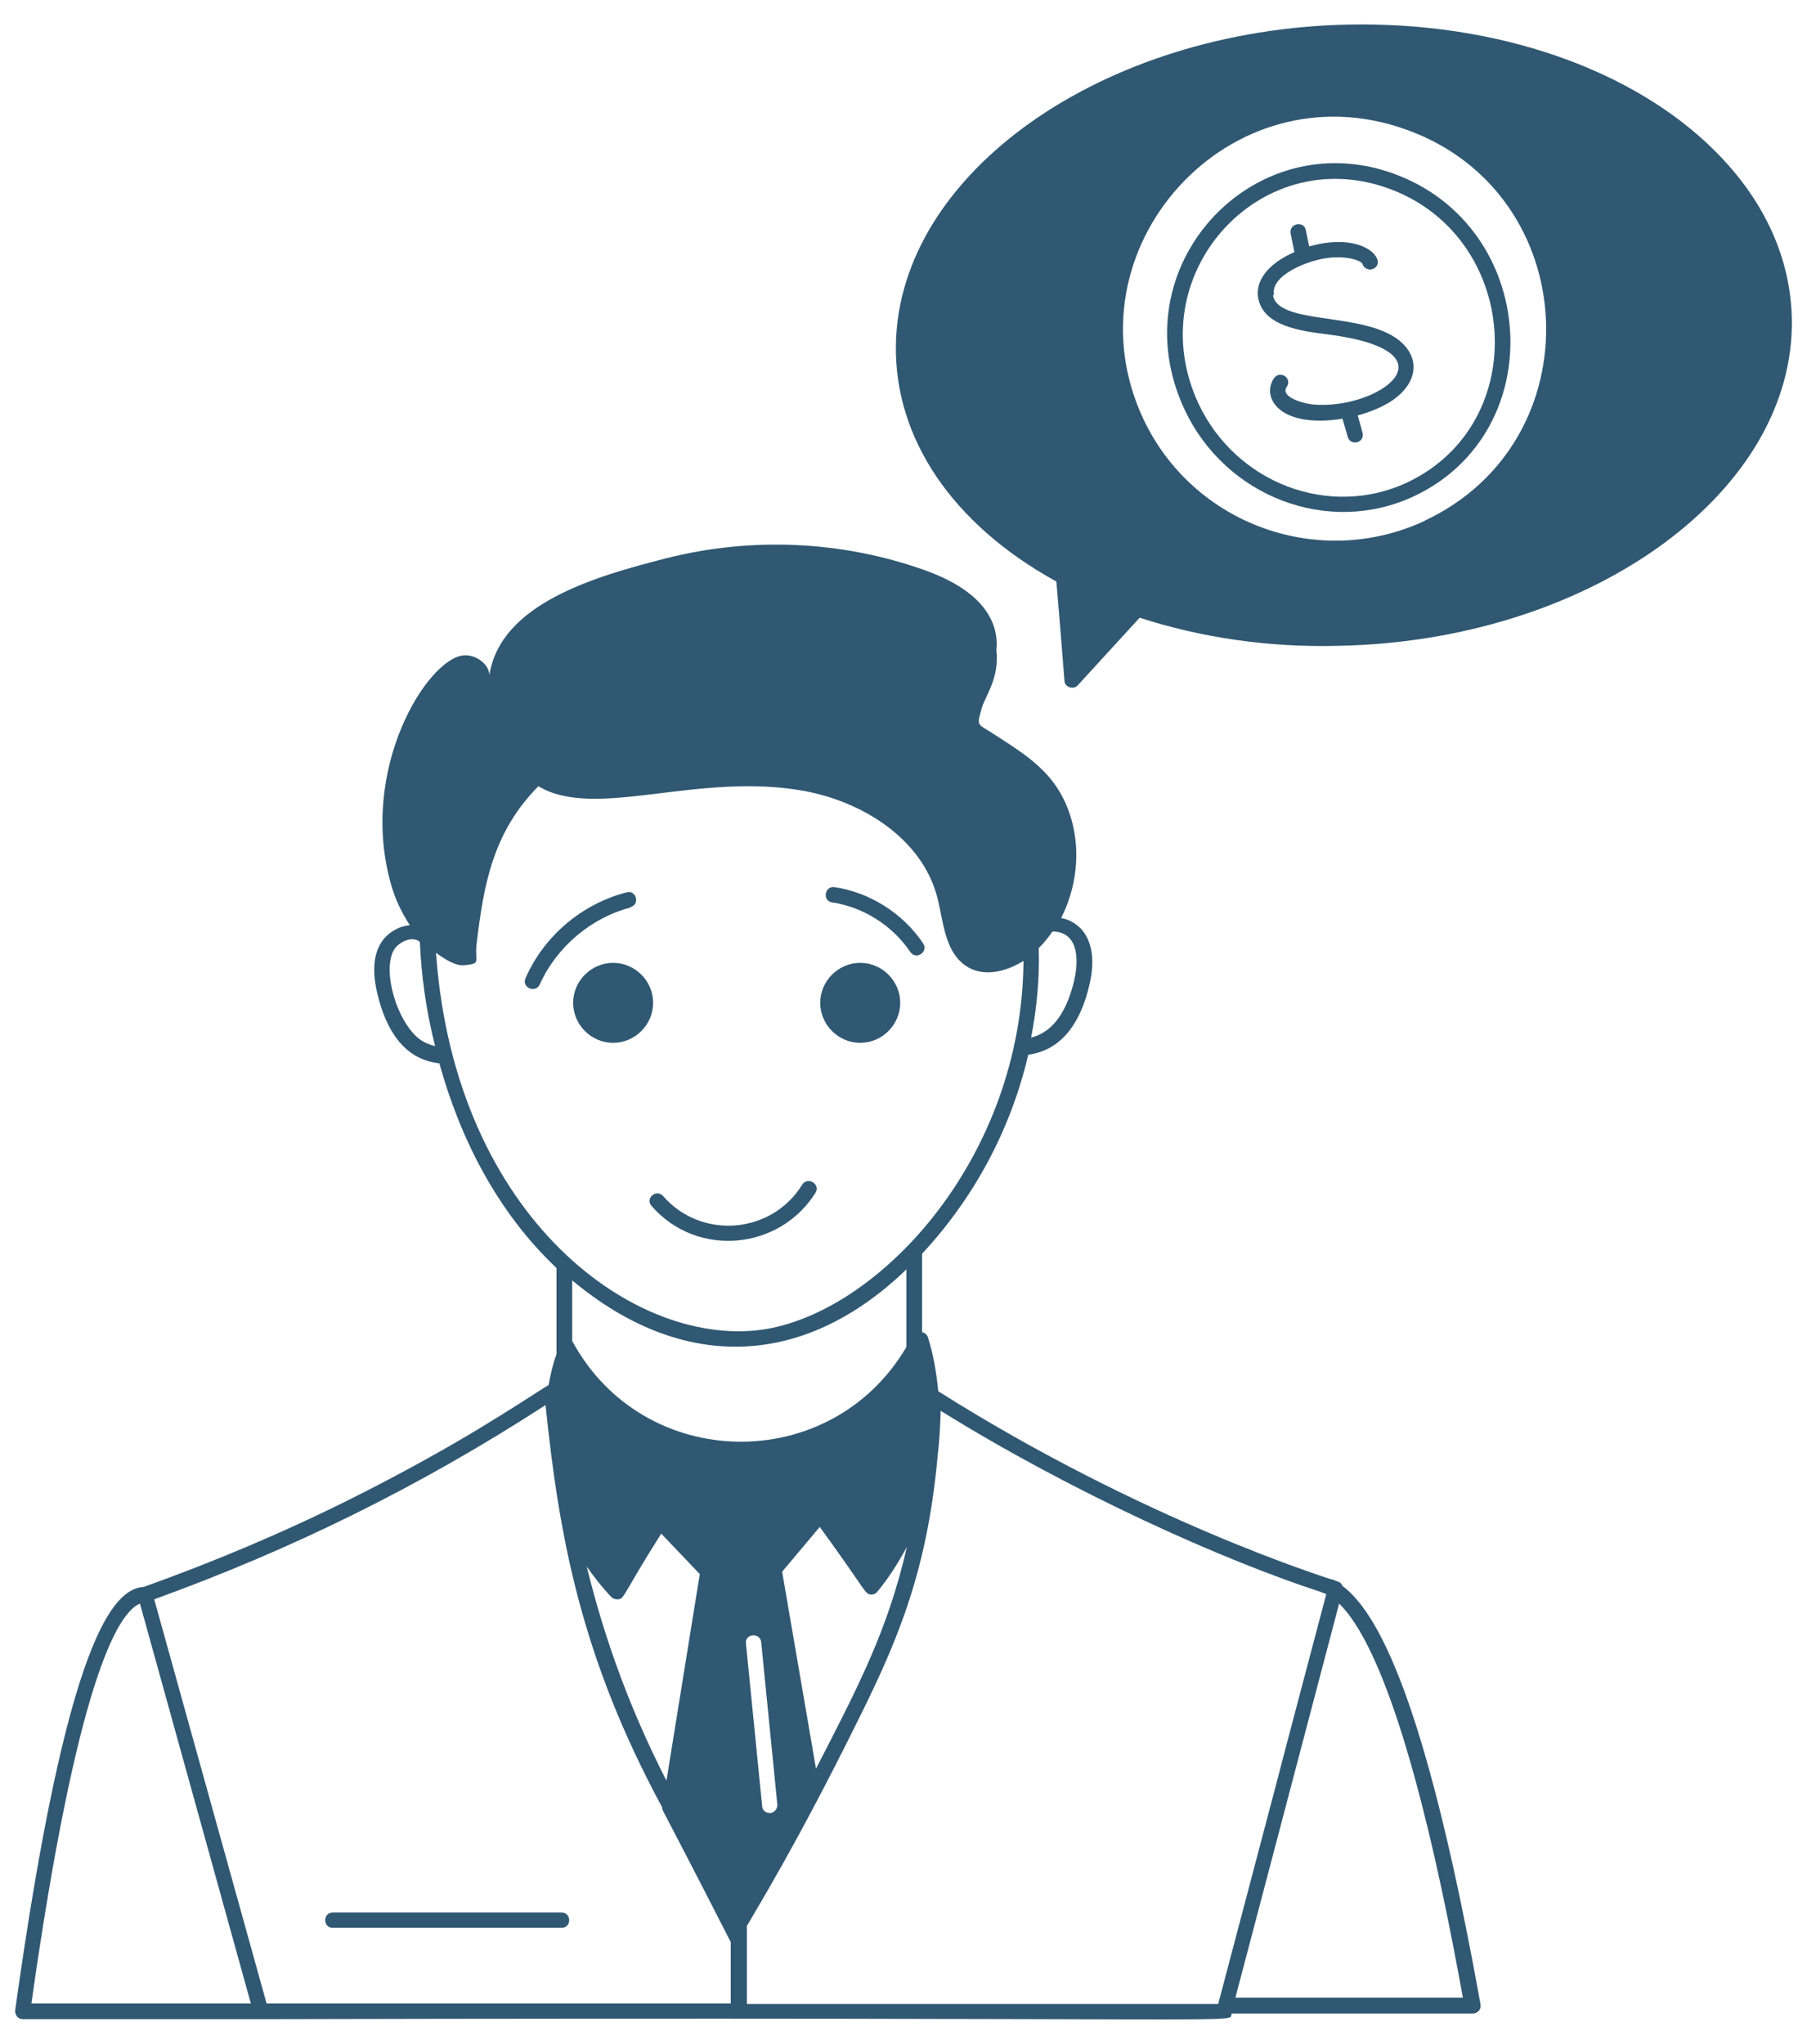 <svg xmlns="http://www.w3.org/2000/svg" width="61" height="69" viewBox="0 0 61 69" fill="none"><path d="M18.512 46.759C17.484 47.402 15.475 48.784 11.843 50.6C9.593 51.725 7.231 52.722 4.852 53.573C3.824 53.638 2.265 55.293 0.513 67.86C0.497 68.021 0.61 68.166 0.77 68.166H8.822C43.133 68.085 41.462 68.326 41.574 67.989C41.574 67.989 41.574 67.989 41.574 67.973H49.722C49.883 67.973 50.011 67.828 49.979 67.668C48.484 59.359 46.958 54.747 45.319 53.541C45.254 53.381 45.174 53.413 44.965 53.316C44.965 53.316 44.949 53.316 44.933 53.316C44.82 53.268 38.617 51.356 31.674 46.968C31.61 46.342 31.514 45.731 31.321 45.136C31.289 45.056 31.224 44.992 31.128 44.976V42.324C32.831 40.492 34.101 38.21 34.712 35.606C35.901 35.446 36.496 34.433 36.769 33.276C36.946 32.537 36.897 31.958 36.624 31.524C36.447 31.251 36.142 31.042 35.821 30.994C36.335 29.982 36.48 28.776 36.174 27.683C35.724 26.092 34.648 25.498 33.41 24.694C32.992 24.437 32.976 24.485 33.137 23.923C33.249 23.505 33.748 22.894 33.635 21.946C33.651 21.818 33.651 21.673 33.635 21.528C33.49 20.323 32.301 19.632 31.208 19.246C28.412 18.25 25.359 18.121 22.498 18.845C20.104 19.455 16.889 20.371 16.52 22.798C16.52 22.428 16.07 22.091 15.652 22.123C14.414 22.235 12.084 25.996 13.209 29.885C13.338 30.351 13.563 30.817 13.836 31.235C13.45 31.267 13.081 31.492 12.872 31.814C12.598 32.248 12.566 32.826 12.743 33.565C13.032 34.755 13.627 35.767 14.832 35.896C15.523 38.403 16.777 40.91 18.786 42.806V45.715C18.689 45.972 18.593 46.342 18.512 46.791V46.759ZM19.782 52.85C20.039 53.22 20.312 53.573 20.634 53.911C20.682 53.959 20.746 53.991 20.827 53.991C20.907 53.991 20.843 53.991 20.859 53.991C21.084 53.975 21.003 53.863 22.321 51.773L23.623 53.139L22.498 60.114C21.341 57.848 20.441 55.486 19.798 52.85H19.782ZM26.242 60.934C26.242 61.062 26.146 61.191 26.002 61.207C25.825 61.207 25.728 61.094 25.728 60.966L25.182 55.486C25.134 55.148 25.664 55.1 25.696 55.438L26.242 60.934ZM27.544 59.696L26.403 53.059L27.673 51.548C29.28 53.75 29.183 53.815 29.409 53.831C29.505 53.831 29.569 53.798 29.617 53.734C30.003 53.268 30.325 52.754 30.614 52.224C29.971 55.036 28.975 56.932 27.544 59.712V59.696ZM18.416 47.434C18.882 51.966 19.637 55.984 22.353 61.014C22.386 61.207 22.048 60.436 24.668 65.562V67.635H8.999L5.206 53.991C9.818 52.32 14.125 50.215 18.416 47.434ZM1.06 67.635C2.586 56.836 3.952 54.457 4.724 54.136L8.468 67.635H1.06ZM49.401 67.442H41.703L45.206 54.136C46.251 55.148 47.745 58.362 49.384 67.442H49.401ZM44.595 53.75C44.644 53.766 44.692 53.782 44.692 53.782C44.692 53.782 44.692 53.782 44.772 53.815C41.044 67.925 45.752 50.118 41.124 67.651H25.214V65.016C25.632 64.293 26.918 62.203 28.878 58.25C30.244 55.518 31.273 53.172 31.642 49.266C31.642 49.154 31.723 48.768 31.755 47.627C36.174 50.375 41.285 52.673 44.611 53.75H44.595ZM36.255 33.131C36.046 33.983 35.644 34.819 34.808 35.028C35.001 34.031 35.097 33.019 35.065 32.006C35.21 31.862 35.339 31.717 35.532 31.444C36.367 31.46 36.447 32.312 36.255 33.131ZM14.157 35.076C13.386 34.481 12.888 32.746 13.306 32.055C13.45 31.814 13.916 31.573 14.173 31.797C14.222 32.922 14.382 34.112 14.688 35.317C14.495 35.269 14.302 35.188 14.157 35.076ZM14.72 32.167C15.009 32.376 15.379 32.617 15.668 32.585C16.263 32.537 16.022 32.456 16.086 31.894C16.327 29.837 16.648 28.085 18.175 26.542C20.104 27.7 23.543 26.044 27.159 26.703C29.135 27.073 31.096 28.31 31.626 30.239C31.851 31.074 31.867 32.071 32.574 32.585C33.153 33.003 33.924 32.826 34.551 32.44C34.503 39.062 29.762 44.188 25.889 44.863C21.534 45.602 15.363 41.167 14.72 32.183V32.167ZM30.598 42.838V45.474C28.042 49.813 21.743 49.716 19.332 45.297C19.332 45.297 19.332 45.297 19.316 45.281V43.224C23.028 46.325 27.126 46.213 30.614 42.838H30.598Z" fill="#305872"></path><path d="M19.348 33.855C19.348 34.594 19.958 35.205 20.698 35.205C21.437 35.205 22.048 34.594 22.048 33.855C22.048 33.115 21.437 32.505 20.698 32.505C19.958 32.505 19.348 33.115 19.348 33.855Z" fill="#305872"></path><path d="M29.039 35.205C29.779 35.205 30.389 34.594 30.389 33.855C30.389 33.115 29.779 32.505 29.039 32.505C28.3 32.505 27.689 33.115 27.689 33.855C27.689 34.594 28.3 35.205 29.039 35.205Z" fill="#305872"></path><path d="M22 40.717C23.527 42.468 26.307 42.211 27.529 40.267C27.705 39.977 27.271 39.704 27.079 39.994C26.05 41.665 23.672 41.858 22.386 40.379C22.161 40.122 21.759 40.46 22 40.717Z" fill="#305872"></path><path d="M11.232 65.08H18.962C19.299 65.08 19.299 64.566 18.962 64.566H11.232C10.894 64.566 10.894 65.08 11.232 65.08Z" fill="#305872"></path><path d="M60.489 11.034C60.521 8.881 59.637 6.84 57.901 5.104C55.121 2.324 50.525 0.733 45.543 0.829C37.218 0.99 30.356 5.843 30.244 11.613C30.179 14.795 32.156 17.703 35.66 19.632C35.788 21.11 35.933 22.975 35.933 22.975C35.933 23.2 36.238 23.296 36.383 23.135L38.472 20.853C40.545 21.528 42.859 21.866 45.19 21.802C53.53 21.641 60.392 16.787 60.489 11.018V11.034ZM48.114 17.575C44.547 19.246 40.288 17.72 38.6 14.152C35.917 8.431 41.493 2.211 47.488 4.381C53.466 6.534 53.836 14.891 48.098 17.575H48.114Z" fill="#305872"></path><path d="M21.277 30.624C21.615 30.544 21.486 30.03 21.149 30.126C19.654 30.512 18.368 31.589 17.742 33.019C17.597 33.34 18.079 33.549 18.224 33.228C18.786 31.974 19.959 30.978 21.277 30.64V30.624Z" fill="#305872"></path><path d="M28.091 30.464C29.152 30.624 30.133 31.251 30.727 32.135C30.92 32.424 31.354 32.135 31.161 31.846C30.486 30.833 29.361 30.126 28.172 29.949C27.834 29.901 27.754 30.416 28.091 30.464Z" fill="#305872"></path><path d="M47.037 5.859C42.28 4.14 37.732 9.041 39.998 13.847C41.38 16.771 44.836 18.105 47.728 16.755C52.405 14.554 51.939 7.627 47.037 5.859ZM47.503 16.289C44.884 17.511 41.734 16.321 40.464 13.638C38.44 9.315 42.489 4.783 46.861 6.358C51.296 7.949 51.778 14.264 47.503 16.289Z" fill="#305872"></path><path d="M43.005 9.941C42.893 9.298 44.13 8.784 44.853 8.704C45.496 8.624 45.978 8.816 45.994 8.913C46.042 9.057 46.187 9.122 46.316 9.09C46.91 8.897 46.139 7.772 44.194 8.318L44.082 7.772C44.018 7.434 43.503 7.547 43.568 7.884L43.696 8.511C43.021 8.8 42.346 9.347 42.475 10.07C42.652 11.018 43.937 11.179 44.837 11.291C49.289 11.87 46.509 13.863 44.307 13.654C43.905 13.605 43.214 13.38 43.439 13.059C43.632 12.77 43.214 12.48 43.005 12.77C42.571 13.413 43.182 14.473 45.319 14.136L45.496 14.746C45.593 15.084 46.091 14.939 45.994 14.602L45.834 14.023C46.252 13.911 46.637 13.75 46.943 13.557C47.666 13.091 47.907 12.432 47.569 11.87C46.669 10.391 43.182 11.098 42.973 9.973L43.005 9.941Z" fill="#305872"></path></svg>